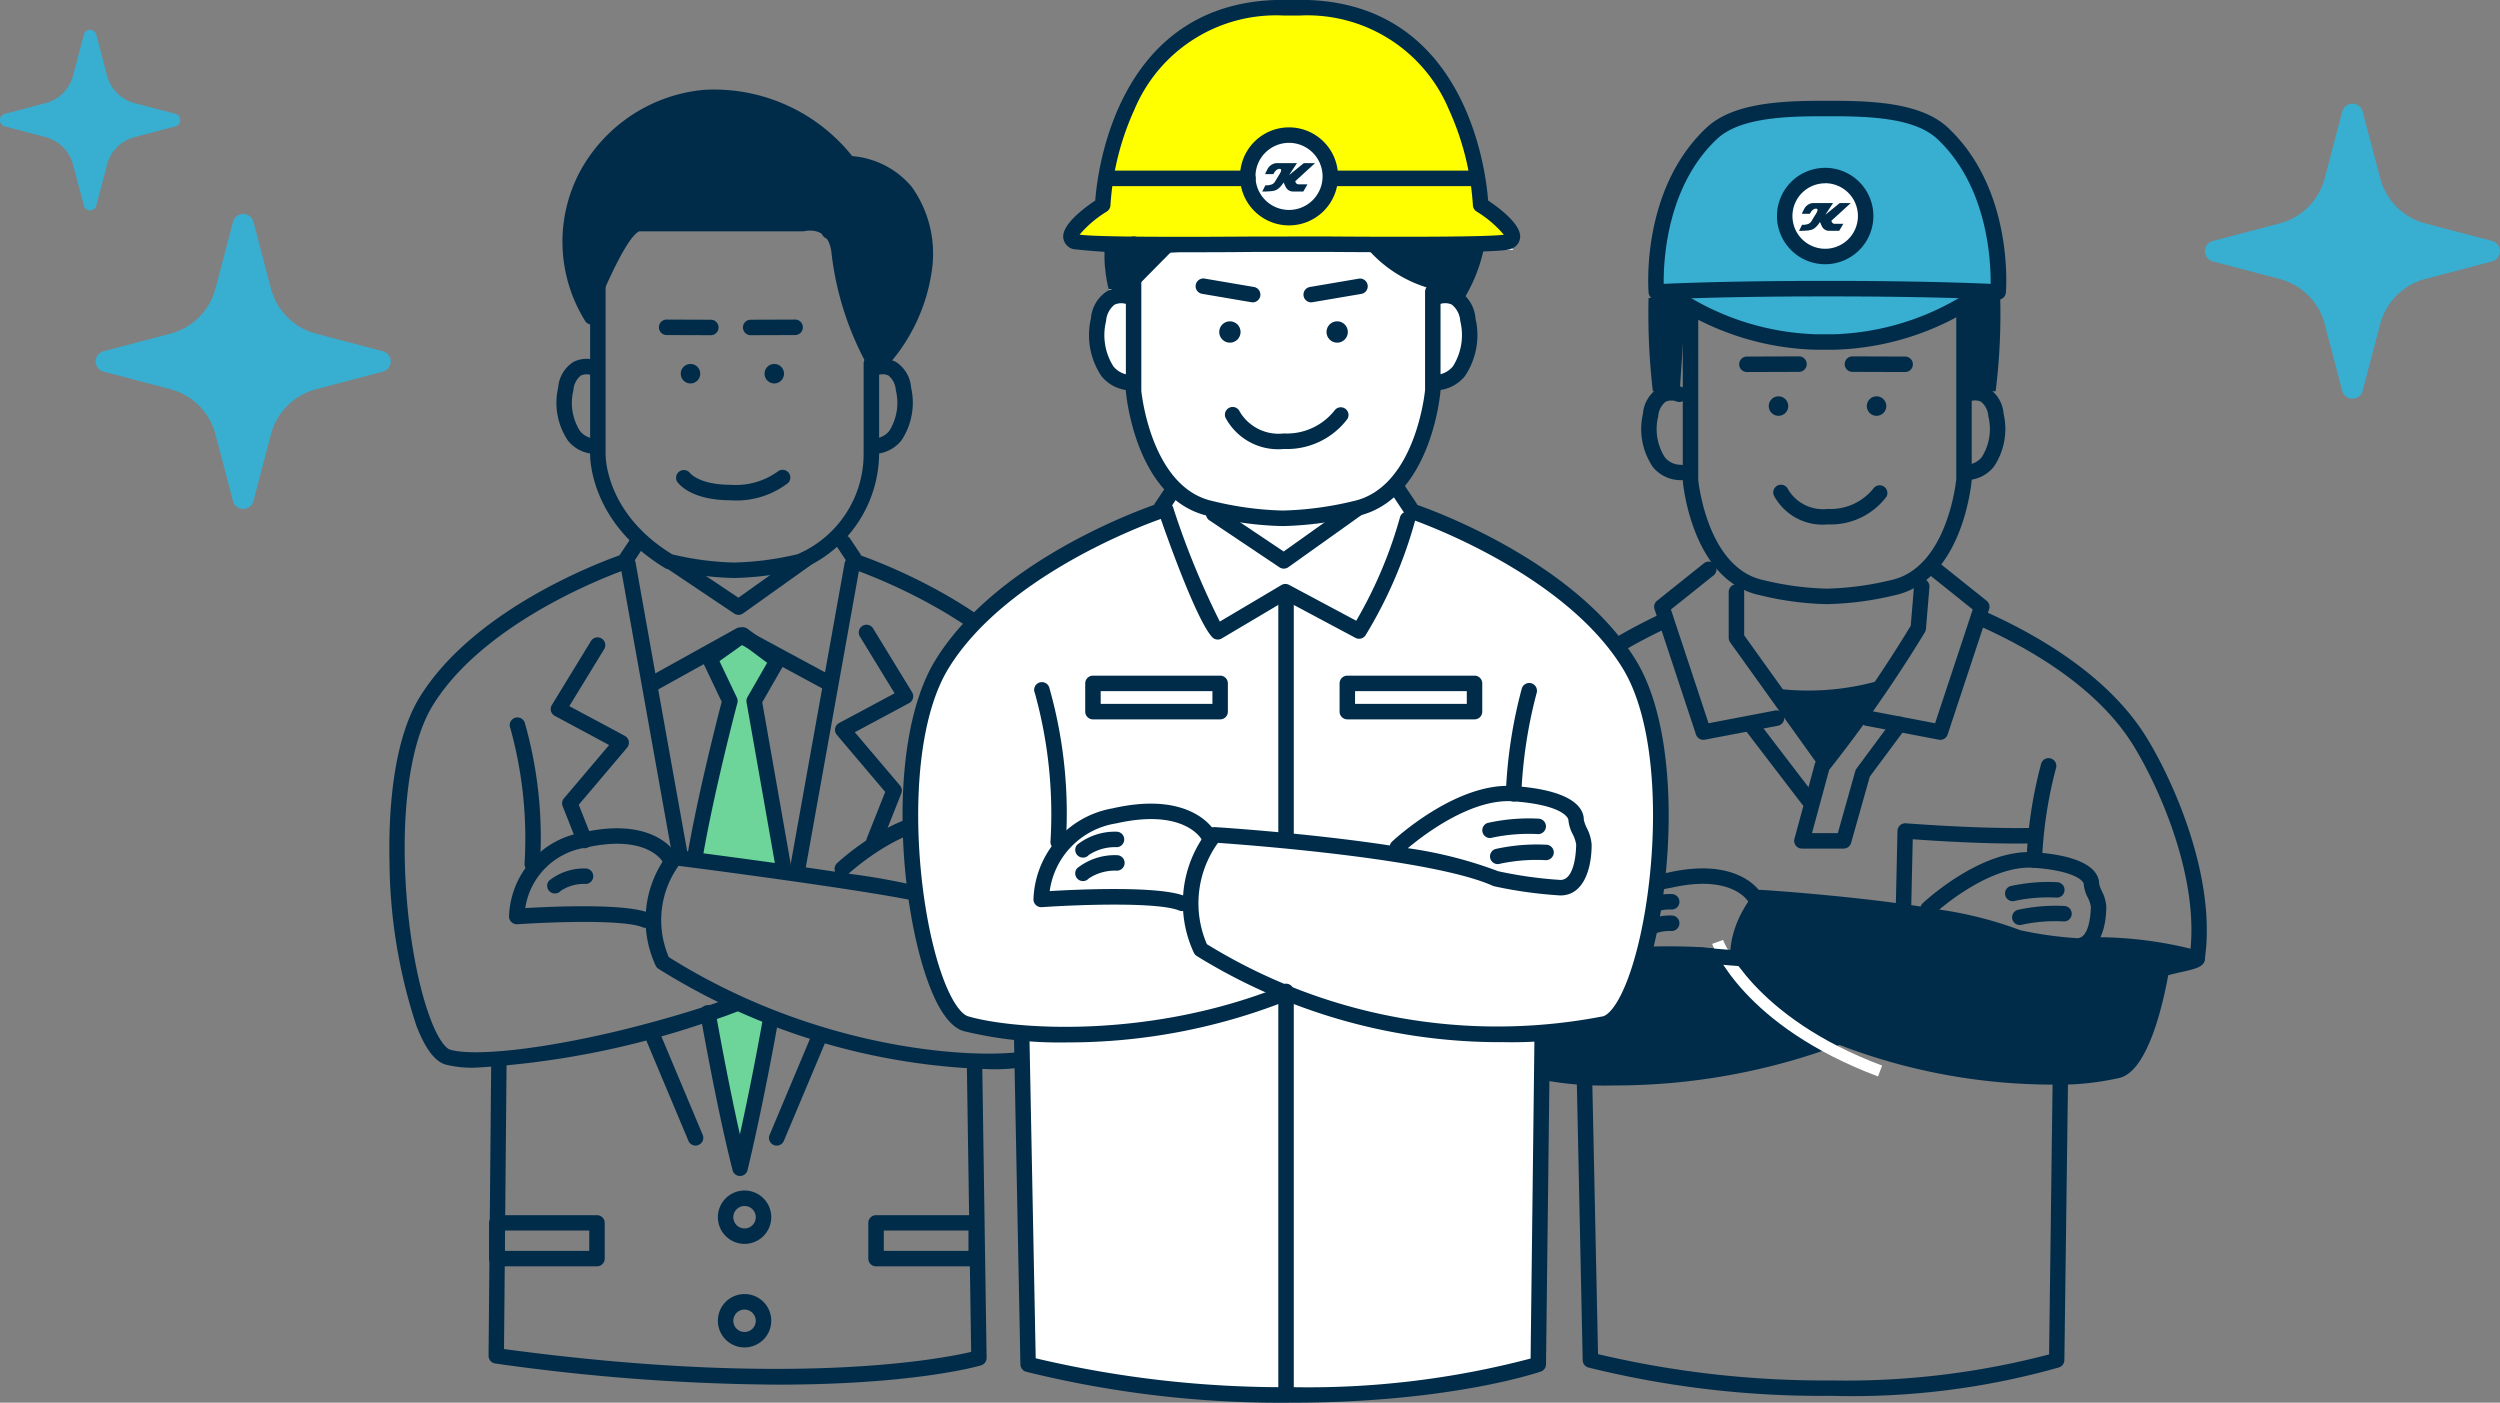 <svg xmlns="http://www.w3.org/2000/svg" width="120.063" height="67.362" viewBox="0 0 120.063 67.362">
  <rect x="0" y="0" width="120.063" height="67.362" fill="#808080" stroke="none"/>
  <g id="Group_29307" data-name="Group 29307" transform="translate(-6106.722 -3401.485)">
    <path id="Path_97673" data-name="Path 97673" d="M6361.991,3439.991a30.179,30.179,0,0,1-.219,4.483h-1.379l-.32-4.483Z" transform="translate(-159.208 -24.198)" fill="#002c4a"/>
    <path id="Path_97674" data-name="Path 97674" d="M6319.769,3439.991a32.269,32.269,0,0,0,.205,4.482h1.293l.3-4.482Z" transform="translate(-133.874 -24.198)" fill="#002c4a"/>
    <path id="Path_97675" data-name="Path 97675" d="M6197.239,3484.688l1.593-1.135,1.655,1.233-1.11,1.935,1.388,7.882-4.236-.388c.585-3.379,1.68-7.494,1.68-7.494l-.969-2.033" transform="translate(-56.435 -51.572)" fill="#6dd599"/>
    <path id="Path_97676" data-name="Path 97676" d="M6198.29,3531.849c.933,5.2,1.491,7.208,1.516,7.331,0,0,.679-2.743,1.475-7.175l-1.5-.683Z" transform="translate(-57.542 -81.591)" fill="#6dd599"/>
    <g id="Group_27434" data-name="Group 27434" transform="translate(6125.421 3405.777)">
      <path id="Path_97677" data-name="Path 97677" d="M6195.9,3495.877a.408.408,0,0,1-.063-.005.371.371,0,0,1-.3-.429c.521-3.018,1.461-6.659,1.652-7.394l-.91-1.91a.372.372,0,0,1,.671-.32l.969,2.034a.368.368,0,0,1,.023.256c-.011.041-1.1,4.138-1.673,7.461A.371.371,0,0,1,6195.9,3495.877Z" transform="translate(-6181.228 -3458.639)" fill="#002c4a"/>
      <path id="Path_97678" data-name="Path 97678" d="M6201.337,3494.346a.371.371,0,0,1-.365-.307l-1.388-7.882a.37.37,0,0,1,.043-.25l.947-1.649-1.174-.874-1.372.978a.372.372,0,1,1-.431-.606l1.592-1.134a.371.371,0,0,1,.438,0l1.655,1.233a.373.373,0,0,1,.1.483l-1.044,1.818,1.364,7.75a.371.371,0,0,1-.3.431A.413.413,0,0,1,6201.337,3494.346Z" transform="translate(-6182.43 -3456.72)" fill="#002c4a"/>
      <g id="Group_27433" data-name="Group 27433" transform="translate(4.764 46.552)">
        <path id="Path_97679" data-name="Path 97679" d="M6183.733,3553.964a99.847,99.847,0,0,1-13.548-1.016.371.371,0,0,1-.321-.371l.125-13.9a.371.371,0,0,1,.371-.369h0a.372.372,0,0,1,.368.375l-.122,13.571c13.84,1.866,21,.474,22.435.137l-.206-13.706a.373.373,0,0,1,.367-.377h0a.372.372,0,0,1,.372.366l.209,14a.37.37,0,0,1-.267.363C6193.333,3553.094,6190.243,3553.964,6183.733,3553.964Z" transform="translate(-6169.864 -3538.31)" fill="#002c4a"/>
      </g>
      <path id="Path_97680" data-name="Path 97680" d="M6190.139,3485.721a.372.372,0,0,1-.181-.7l4.31-2.392a.369.369,0,0,1,.356,0l4.176,2.254a.371.371,0,0,1-.353.654l-4-2.158-4.132,2.293A.366.366,0,0,1,6190.139,3485.721Z" transform="translate(-6177.607 -3456.741)" fill="#002c4a"/>
      <path id="Path_97681" data-name="Path 97681" d="M6196.34,3475.817a.37.37,0,0,1-.208-.063l-3.075-2.062a.372.372,0,1,1,.414-.617l2.862,1.919,3.007-2.143a.372.372,0,1,1,.432.605l-3.217,2.292A.37.37,0,0,1,6196.34,3475.817Z" transform="translate(-6179.571 -3450.58)" fill="#002c4a"/>
      <path id="Path_97682" data-name="Path 97682" d="M6206.646,3497.816a31.624,31.624,0,0,1-15.872-4.817.37.37,0,0,1-.132-.144,5.2,5.2,0,0,1,.631-5.433.365.365,0,0,1,.314-.141c.057,0,4.161.524,7.667,1.052a.372.372,0,0,1,.091-.408c.115-.107,2.844-2.634,5.378-2.447,2.692.192,3.095,1.032,3.095,1.516a1.516,1.516,0,0,0,.127.345,1.9,1.9,0,0,1,.216.743c0,1.093-.368,2.262-1.4,2.262a19.107,19.107,0,0,1-2.911-.4.4.4,0,0,1-.075-.024c-.912-.411-10.475-1.675-12.04-1.869a4.5,4.5,0,0,0-.469,4.383c7.784,4.892,15.882,4.9,17.366,4.454.206-.061.56-.471.93-1.438,1.386-3.627,1.966-11.747-.1-15.1-2.634-4.272-9.281-6.525-9.348-6.546a.372.372,0,1,1,.233-.706c.284.095,6.97,2.358,9.748,6.863,1.366,2.217,1.494,5.9,1.45,7.9a25.793,25.793,0,0,1-1.286,7.861c-.426,1.113-.888,1.73-1.412,1.885A8.463,8.463,0,0,1,6206.646,3497.816Zm-2.61-8.6a18.2,18.2,0,0,0,2.724.381c.651,0,.658-1.457.658-1.519a1.519,1.519,0,0,0-.15-.44,1.656,1.656,0,0,1-.193-.647c0-.127-.421-.633-2.4-.775-2.056-.154-4.436,1.908-4.775,2.212A33.235,33.235,0,0,1,6204.035,3489.22Z" transform="translate(-6177.846 -3450.761)" fill="#002c4a"/>
      <path id="Path_97683" data-name="Path 97683" d="M6225.9,3511.217a.372.372,0,0,1-.118-.725,8.433,8.433,0,0,1,2.252-.189.37.37,0,0,1,.355.386.377.377,0,0,1-.386.356,7.569,7.569,0,0,0-1.986.153A.372.372,0,0,1,6225.9,3511.217Z" transform="translate(-6200.08 -3474.154)" fill="#002c4a"/>
      <path id="Path_97684" data-name="Path 97684" d="M6226.825,3514.3a.372.372,0,0,1-.118-.725,8.419,8.419,0,0,1,2.252-.19.372.372,0,1,1-.03.743,7.613,7.613,0,0,0-1.986.153A.4.4,0,0,1,6226.825,3514.3Z" transform="translate(-6200.66 -3476.091)" fill="#002c4a"/>
      <path id="Path_97685" data-name="Path 97685" d="M6228.675,3499.553a.372.372,0,0,1-.372-.372,20.841,20.841,0,0,1,.7-4.621.371.371,0,1,1,.717.195,20.588,20.588,0,0,0-.674,4.426A.372.372,0,0,1,6228.675,3499.553Z" transform="translate(-6201.823 -3464.093)" fill="#002c4a"/>
      <path id="Path_97686" data-name="Path 97686" d="M6161.18,3497.744a5.357,5.357,0,0,1-1.432-.147c-.524-.155-.986-.772-1.412-1.886a25.7,25.7,0,0,1-1.285-7.861c-.046-2,.083-5.681,1.45-7.9,2.777-4.5,9.464-6.768,9.746-6.862a.372.372,0,0,1,.235.706c-.066.021-6.714,2.274-9.349,6.546-2.07,3.357-1.49,11.477-.1,15.1.37.968.723,1.377.929,1.438,1.438.428,6.488-.231,12.139-2.038a.371.371,0,0,1,.227.708A41.572,41.572,0,0,1,6161.18,3497.744Z" transform="translate(-6157.044 -3450.761)" fill="#002c4a"/>
      <path id="Path_97687" data-name="Path 97687" d="M6197.233,3531.451a.372.372,0,0,1-.113-.726c.507-.162,1.011-.342,1.5-.533a.371.371,0,1,1,.272.69c-.5.2-1.021.384-1.543.55A.366.366,0,0,1,6197.233,3531.451Z" transform="translate(-6182.065 -3486.64)" fill="#002c4a"/>
      <path id="Path_97688" data-name="Path 97688" d="M6173.7,3501.67h-.016a.371.371,0,0,1-.356-.387,19.788,19.788,0,0,0-.681-6.509.371.371,0,1,1,.7-.238,20.181,20.181,0,0,1,.721,6.778A.372.372,0,0,1,6173.7,3501.67Z" transform="translate(-6166.836 -3464.092)" fill="#002c4a"/>
      <path id="Path_97689" data-name="Path 97689" d="M6179.068,3513.325a.375.375,0,0,1-.142-.028c-.966-.4-4.672-.238-6.018-.145a.383.383,0,0,1-.277-.1.37.37,0,0,1-.12-.267,4.228,4.228,0,0,1,3.5-4.035c3.5-.8,4.492.97,4.533,1.046a.372.372,0,0,1-.653.355c-.036-.063-.817-1.336-3.715-.676a3.456,3.456,0,0,0-2.886,2.9c1.286-.075,4.8-.232,5.922.226a.372.372,0,0,1-.141.715Z" transform="translate(-6166.764 -3473.056)" fill="#002c4a"/>
      <path id="Path_97690" data-name="Path 97690" d="M6177.814,3514.928a.371.371,0,0,1-.279-.616,2.69,2.69,0,0,1,1.769-.585.372.372,0,0,1,0,.743,2.011,2.011,0,0,0-1.21.331A.366.366,0,0,1,6177.814,3514.928Z" transform="translate(-6169.864 -3476.31)" fill="#002c4a"/>
      <path id="Path_97691" data-name="Path 97691" d="M6187.1,3472.109a.368.368,0,0,1-.206-.062.372.372,0,0,1-.1-.515l.494-.74a.371.371,0,1,1,.618.412l-.493.741A.374.374,0,0,1,6187.1,3472.109Z" transform="translate(-6175.697 -3449.225)" fill="#002c4a"/>
      <path id="Path_97692" data-name="Path 97692" d="M6215.611,3472.109a.375.375,0,0,1-.311-.165l-.493-.741a.372.372,0,0,1,.619-.412l.493.74a.372.372,0,0,1-.309.578Z" transform="translate(-6193.304 -3449.225)" fill="#002c4a"/>
      <path id="Path_97693" data-name="Path 97693" d="M6194.477,3426.713a.372.372,0,0,1-.255-.643,8.086,8.086,0,0,0,2.2-4.522,4.734,4.734,0,0,0-.818-3.368,3.527,3.527,0,0,0-2.516-1.221.373.373,0,0,1-.268-.154,7.857,7.857,0,0,0-6.541-3.009,6.792,6.792,0,0,0-5.375,3.533,6.458,6.458,0,0,0,.22,6.43.372.372,0,1,1-.646.367,7.181,7.181,0,0,1-.229-7.149,7.556,7.556,0,0,1,5.981-3.922,8.49,8.49,0,0,1,7.093,3.184,4.181,4.181,0,0,1,2.858,1.475,5.531,5.531,0,0,1,.979,3.919,8.691,8.691,0,0,1-2.427,4.98A.367.367,0,0,1,6194.477,3426.713Z" transform="translate(-6171.093 -3413.034)" fill="#002c4a"/>
      <path id="Path_97694" data-name="Path 97694" d="M6213.262,3428.194a.354.354,0,0,1-.148-.031.37.37,0,0,1-.191-.489l.754-1.724a.371.371,0,1,1,.681.3l-.754,1.724A.37.37,0,0,1,6213.262,3428.194Z" transform="translate(-6192.139 -3421.01)" fill="#002c4a"/>
      <path id="Path_97695" data-name="Path 97695" d="M6216.511,3492.968a.378.378,0,0,1-.136-.026.374.374,0,0,1-.21-.482l.883-2.224-2.323-2.74a.371.371,0,0,1,.107-.568l2.667-1.428-1.673-2.737a.372.372,0,0,1,.635-.387l1.879,3.073a.373.373,0,0,1-.142.521l-2.61,1.4,2.171,2.559a.372.372,0,0,1,.062.378l-.964,2.431A.371.371,0,0,1,6216.511,3492.968Z" transform="translate(-6193.235 -3456.496)" fill="#002c4a"/>
      <path id="Path_97696" data-name="Path 97696" d="M6179.523,3493.987a.373.373,0,0,1-.347-.234l-.707-1.786a.371.371,0,0,1,.063-.377l2.169-2.559-2.608-1.4a.372.372,0,0,1-.143-.521l1.878-3.073a.372.372,0,0,1,.635.388l-1.673,2.737,2.667,1.429a.372.372,0,0,1,.108.567l-2.323,2.74.625,1.578a.371.371,0,0,1-.207.482A.381.381,0,0,1,6179.523,3493.987Z" transform="translate(-6170.147 -3457.542)" fill="#002c4a"/>
      <path id="Path_97697" data-name="Path 97697" d="M6189.758,3488.11a.372.372,0,0,1-.365-.306c-1.309-7.3-2.5-13.987-2.5-13.987a.371.371,0,1,1,.731-.13s1.19,6.691,2.5,13.986a.372.372,0,0,1-.3.432A.379.379,0,0,1,6189.758,3488.11Z" transform="translate(-6175.798 -3450.957)" fill="#002c4a"/>
      <path id="Path_97698" data-name="Path 97698" d="M6199.133,3539.627h-.011a.37.37,0,0,1-.354-.3c0-.014-.013-.051-.027-.111-.571-2.268-1.139-5.241-1.515-7.337a.372.372,0,1,1,.731-.131c.3,1.67.722,3.9,1.169,5.879.273-1.24.679-3.175,1.115-5.612a.372.372,0,1,1,.731.131c-.788,4.394-1.473,7.171-1.479,7.2A.372.372,0,0,1,6199.133,3539.627Z" transform="translate(-6182.291 -3487.442)" fill="#002c4a"/>
      <path id="Path_97699" data-name="Path 97699" d="M6209.164,3488.807a.337.337,0,0,1-.065-.006.37.37,0,0,1-.3-.431l2.632-14.684a.372.372,0,0,1,.731.132l-2.632,14.683A.372.372,0,0,1,6209.164,3488.807Z" transform="translate(-6189.563 -3450.957)" fill="#002c4a"/>
      <path id="Path_97700" data-name="Path 97700" d="M6224.127,3560.985h-4.812a.371.371,0,0,1-.371-.372V3558.9a.371.371,0,0,1,.371-.372h4.812a.371.371,0,0,1,.371.372v1.718A.371.371,0,0,1,6224.127,3560.985Zm-4.439-.743h4.067v-.975h-4.067Z" transform="translate(-6195.943 -3504.461)" fill="#002c4a"/>
      <path id="Path_97701" data-name="Path 97701" d="M6175.115,3560.985h-4.81a.371.371,0,0,1-.372-.372V3558.9a.371.371,0,0,1,.372-.372h4.81a.371.371,0,0,1,.372.372v1.718A.371.371,0,0,1,6175.115,3560.985Zm-4.438-.743h4.067v-.975h-4.067Z" transform="translate(-6165.144 -3504.461)" fill="#002c4a"/>
      <path id="Path_97702" data-name="Path 97702" d="M6192.394,3539.723a.372.372,0,0,1-.343-.228l-2.126-5.063a.372.372,0,1,1,.686-.288l2.125,5.063a.371.371,0,0,1-.2.486A.365.365,0,0,1,6192.394,3539.723Z" transform="translate(-6177.688 -3488.998)" fill="#002c4a"/>
      <path id="Path_97703" data-name="Path 97703" d="M6206.484,3539.978a.365.365,0,0,1-.144-.029.37.37,0,0,1-.2-.486l2.065-4.913a.371.371,0,1,1,.685.288l-2.065,4.913A.37.37,0,0,1,6206.484,3539.978Z" transform="translate(-6187.879 -3489.252)" fill="#002c4a"/>
      <path id="Path_97704" data-name="Path 97704" d="M6200.785,3557.911a1.282,1.282,0,1,1,1.282-1.282A1.284,1.284,0,0,1,6200.785,3557.911Zm0-1.82a.539.539,0,1,0,.538.539A.539.539,0,0,0,6200.785,3556.091Z" transform="translate(-6183.726 -3502.465)" fill="#002c4a"/>
      <path id="Path_97705" data-name="Path 97705" d="M6200.785,3571.3a1.282,1.282,0,1,1,1.282-1.282A1.284,1.284,0,0,1,6200.785,3571.3Zm0-1.82a.539.539,0,1,0,.538.539A.539.539,0,0,0,6200.785,3569.483Z" transform="translate(-6183.726 -3510.881)" fill="#002c4a"/>
    </g>
    <g id="Group_27436" data-name="Group 27436" transform="translate(6176.432 3428.454)">
      <g id="Group_27435" data-name="Group 27435" transform="translate(6.019 24.673)">
        <path id="Path_97706" data-name="Path 97706" d="M6322.739,3555.855a46.457,46.457,0,0,1-11.672-1.361.372.372,0,0,1-.268-.349l-.281-13.3a.371.371,0,0,1,.363-.379h.008a.371.371,0,0,1,.372.363l.275,13.024a47.2,47.2,0,0,0,11.2,1.263,38.378,38.378,0,0,0,10.462-1.25l.168-13.033a.372.372,0,0,1,.372-.367h0a.372.372,0,0,1,.367.376l-.173,13.3a.372.372,0,0,1-.25.346A36.4,36.4,0,0,1,6322.739,3555.855Z" transform="translate(-6310.519 -3540.462)" fill="#002c4a"/>
      </g>
      <path id="Path_97707" data-name="Path 97707" d="M6345.727,3503.18a28.541,28.541,0,0,1-14.853-4.235.361.361,0,0,1-.119-.122c-.056-.09-1.31-2.239.75-4.854a.371.371,0,0,1,.315-.141c.25.016,4.132.266,7.657.8a.374.374,0,0,1,.1-.158c.113-.107,2.833-2.637,5.377-2.447,2.692.192,3.095,1.032,3.095,1.516a1.586,1.586,0,0,0,.128.345,1.907,1.907,0,0,1,.215.743c0,1.093-.368,2.262-1.4,2.262a19,19,0,0,1-2.91-.4.366.366,0,0,1-.075-.024c-2.632-1.185-10.667-1.785-12.034-1.879a3.606,3.606,0,0,0-.617,3.785c7.3,4.584,15.5,4.36,17.51,3.764.532-.158,1.321-1.751,1.8-4.491.061-.344.42-.425,1.136-.586.18-.041.454-.1.607-.152.468-3.661-1.478-8-2.718-10.015-1.722-2.791-4.987-4.669-7.425-5.752a.372.372,0,1,1,.3-.68c2.532,1.127,5.934,3.089,7.754,6.042,1.313,2.128,3.378,6.771,2.8,10.677-.053.356-.423.44-1.158.605-.187.042-.448.1-.595.148-.268,1.467-.978,4.526-2.293,4.917A13.215,13.215,0,0,1,6345.727,3503.18Zm-1.455-7.412a18.12,18.12,0,0,0,2.719.38c.652,0,.66-1.456.66-1.519a1.527,1.527,0,0,0-.152-.44,1.688,1.688,0,0,1-.191-.647c0-.127-.422-.633-2.4-.775-1.785-.127-3.812,1.4-4.538,2.007A18.444,18.444,0,0,1,6344.271,3495.768Z" transform="translate(-6316.947 -3478.061)" fill="#002c4a"/>
      <path id="Path_97708" data-name="Path 97708" d="M6366.221,3516.4a.372.372,0,0,1-.117-.724,8.436,8.436,0,0,1,2.25-.19.371.371,0,1,1-.029.742,7.619,7.619,0,0,0-1.986.153A.363.363,0,0,1,6366.221,3516.4Z" transform="translate(-6339.27 -3500.088)" fill="#002c4a"/>
      <path id="Path_97709" data-name="Path 97709" d="M6367.145,3519.481a.371.371,0,0,1-.117-.724,8.4,8.4,0,0,1,2.251-.191.371.371,0,1,1-.03.742,7.571,7.571,0,0,0-1.986.153A.359.359,0,0,1,6367.145,3519.481Z" transform="translate(-6339.85 -3502.025)" fill="#002c4a"/>
      <path id="Path_97710" data-name="Path 97710" d="M6369,3504.734a.371.371,0,0,1-.372-.372,20.953,20.953,0,0,1,.7-4.622.371.371,0,1,1,.717.2,20.57,20.57,0,0,0-.674,4.427A.371.371,0,0,1,6369,3504.734Z" transform="translate(-6341.013 -3490.027)" fill="#002c4a"/>
      <path id="Path_97711" data-name="Path 97711" d="M6302.088,3503.462a16.025,16.025,0,0,1-3.932-.375c-1.276-.378-1.985-3.3-2.261-4.745-.123-.027-.3-.057-.429-.08-.675-.117-.953-.166-1.007-.487-.6-3.622.817-8.389,2.45-11.036,1.728-2.8,4.981-4.752,7.407-5.9a.371.371,0,0,1,.315.672c-2.333,1.1-5.458,2.966-7.091,5.613a17.609,17.609,0,0,0-2.38,10.32c.125.027.3.058.433.081.663.115.938.163,1,.477.48,2.664,1.258,4.212,1.777,4.366,1.747.518,8.372.8,14.4-1.582a.372.372,0,0,1,.273.691A30.8,30.8,0,0,1,6302.088,3503.462Z" transform="translate(-6294.321 -3478.302)" fill="#002c4a"/>
      <path id="Path_97712" data-name="Path 97712" d="M6314.021,3506.852H6314a.371.371,0,0,1-.355-.387,19.876,19.876,0,0,0-.682-6.509.372.372,0,0,1,.7-.238,20.2,20.2,0,0,1,.72,6.778A.37.37,0,0,1,6314.021,3506.852Z" transform="translate(-6306.025 -3490.026)" fill="#002c4a"/>
      <path id="Path_97713" data-name="Path 97713" d="M6318.135,3518.237a.365.365,0,0,1-.244-.092.37.37,0,0,1-.035-.524,2.684,2.684,0,0,1,1.769-.586.372.372,0,0,1,0,.744,2.01,2.01,0,0,0-1.211.331A.367.367,0,0,1,6318.135,3518.237Z" transform="translate(-6309.052 -3501.067)" fill="#002c4a"/>
      <path id="Path_97714" data-name="Path 97714" d="M6318.135,3521.011a.371.371,0,0,1-.279-.616,2.688,2.688,0,0,1,1.769-.585.372.372,0,0,1,0,.744,2.013,2.013,0,0,0-1.211.331A.369.369,0,0,1,6318.135,3521.011Z" transform="translate(-6309.052 -3502.811)" fill="#002c4a"/>
      <path id="Path_97715" data-name="Path 97715" d="M6340.733,3489.263a12.419,12.419,0,0,1-5.619.39l2.754,3.533Z" transform="translate(-6319.955 -3483.615)" fill="#002c4a"/>
      <path id="Path_97716" data-name="Path 97716" d="M6340.982,3489.232h-2.007a.373.373,0,0,1-.359-.469l.979-3.6a.374.374,0,0,1,.1-.17,60.8,60.8,0,0,0,4.506-6.462l.16-1.919a.365.365,0,0,1,.4-.339.37.37,0,0,1,.339.4l-.167,2.008a.37.37,0,0,1-.055.166,65.371,65.371,0,0,1-4.595,6.607l-.824,3.037h1.24l.84-2.983a.389.389,0,0,1,.06-.12l1.737-2.345a.372.372,0,0,1,.6.443l-1.7,2.29-.9,3.188A.37.37,0,0,1,6340.982,3489.232Z" transform="translate(-6322.148 -3475.448)" fill="#002c4a"/>
      <path id="Path_97717" data-name="Path 97717" d="M6350.9,3482.625a.373.373,0,0,1-.07-.007l-3.528-.674a.372.372,0,0,1,.14-.73l3.208.614,1.808-5.463-2.05-1.639a.372.372,0,0,1,.465-.581l2.251,1.8a.37.37,0,0,1,.12.407l-1.991,6.018A.371.371,0,0,1,6350.9,3482.625Z" transform="translate(-6327.427 -3474.063)" fill="#002c4a"/>
      <path id="Path_97718" data-name="Path 97718" d="M6322.868,3482.625a.373.373,0,0,1-.353-.255l-1.991-6.018a.372.372,0,0,1,.12-.407l2.252-1.8a.372.372,0,0,1,.465.581l-2.05,1.639,1.808,5.463,3.208-.614a.372.372,0,0,1,.14.73l-3.528.674A.381.381,0,0,1,6322.868,3482.625Z" transform="translate(-6310.775 -3474.063)" fill="#002c4a"/>
      <path id="Path_97719" data-name="Path 97719" d="M6352.09,3512.551h-.008a.372.372,0,0,1-.363-.38l.088-3.919a.373.373,0,0,1,.4-.362c.033,0,3.417.273,6.023.223h.008a.372.372,0,0,1,.007.743c-2.119.041-4.729-.126-5.705-.2l-.079,3.528A.373.373,0,0,1,6352.09,3512.551Z" transform="translate(-6330.39 -3495.32)" fill="#002c4a"/>
      <path id="Path_97720" data-name="Path 97720" d="M6334.739,3485.882a.371.371,0,0,1-.3-.155l-4.233-5.91a.373.373,0,0,1-.069-.216v-2.179a.372.372,0,1,1,.743,0v2.06l4.164,5.813a.372.372,0,0,1-.3.588Z" transform="translate(-6316.826 -3475.94)" fill="#002c4a"/>
      <path id="Path_97721" data-name="Path 97721" d="M6335.261,3498.641a.371.371,0,0,1-.3-.146l-2.679-3.5a.372.372,0,0,1,.59-.452l2.679,3.5a.371.371,0,0,1-.294.6Z" transform="translate(-6318.131 -3486.844)" fill="#002c4a"/>
      <path id="Path_97722" data-name="Path 97722" d="M6381.125,3524.008a.365.365,0,0,1-.133-.025,18.8,18.8,0,0,0-5.14-.618h0a.372.372,0,0,1,0-.743,19.075,19.075,0,0,1,5.414.667.372.372,0,0,1-.134.719Z" transform="translate(-6345.32 -3504.578)" fill="#002c4a"/>
      <path id="Path_97723" data-name="Path 97723" d="M6295.037,3523.818a.372.372,0,0,1-.1-.729,28.567,28.567,0,0,1,6.579-1.066.372.372,0,0,1,0,.743,28.373,28.373,0,0,0-6.373,1.037A.377.377,0,0,1,6295.037,3523.818Z" transform="translate(-6294.537 -3504.202)" fill="#002c4a"/>
      <path id="Path_97724" data-name="Path 97724" d="M6385.283,3525.087a.381.381,0,0,1-.066-.006.373.373,0,0,1-.3-.432l.146-.8a.372.372,0,1,1,.731.133l-.145.8A.373.373,0,0,1,6385.283,3525.087Z" transform="translate(-6351.248 -3505.155)" fill="#002c4a"/>
      <path id="Path_97725" data-name="Path 97725" d="M6298.665,3525.9a.372.372,0,0,1-.368-.328l-.121-1.022a.371.371,0,1,1,.736-.088l.122,1.022a.371.371,0,0,1-.324.413Z" transform="translate(-6296.742 -3505.525)" fill="#002c4a"/>
      <path id="Path_97726" data-name="Path 97726" d="M6319.388,3518.508a.375.375,0,0,1-.142-.028c-.966-.4-4.671-.239-6.019-.145a.385.385,0,0,1-.276-.1.375.375,0,0,1-.121-.267,4.231,4.231,0,0,1,3.5-4.035c3.5-.8,4.493.971,4.534,1.046a.372.372,0,0,1-.653.354c-.037-.064-.819-1.337-3.715-.676a3.437,3.437,0,0,0-2.888,2.9c1.283-.075,4.8-.232,5.924.226a.372.372,0,0,1-.141.716Z" transform="translate(-6305.953 -3498.99)" fill="#002c4a"/>
    </g>
    <path id="Path_97727" data-name="Path 97727" d="M6251.822,3411.911c-.206-3.921-2.669-9.5-9.858-9.5s-8.29,9.5-8.29,9.5l-1.476,1.706h1.51l.056.338a6.884,6.884,0,0,0,.194,2.005l.149.393a1.317,1.317,0,0,0-.64,1.079c-.26,1.612.261,2.965,1.562,3.017l.124.181v.209a8.857,8.857,0,0,0,1.766,4.486l.117.3-.54.81-.086.184s-7.449,2.477-10.445,7.334-1.052,16.632,1.134,17.28a14.392,14.392,0,0,0,2.635.431l.045.244.309,15.681a49.884,49.884,0,0,0,12.654,1.473,39.764,39.764,0,0,0,11.847-1.473l.188-15.681-.028-.21a15.44,15.44,0,0,0,3.069-.464c2.186-.648,4.129-12.421,1.134-17.28s-10.444-7.334-10.444-7.334l-.079-.184-.54-.81-.131-.3a8.857,8.857,0,0,0,1.766-4.486v-.4l.124.006c1.3-.052,1.82-1.4,1.561-3.017a1.345,1.345,0,0,0-.605-1.062l-.027-.192s.045-.079.114-.205a8.773,8.773,0,0,0,.9-1.937l1.776.034-1.535-2.117,0-.042" transform="translate(-73.969 -0.583)" fill="#fff"/>
    <g id="Group_27441" data-name="Group 27441" transform="translate(6150.071 3401.485)">
      <path id="Path_97728" data-name="Path 97728" d="M6266.422,3413.617h-21.149l1.475-1.706s1.1-9.5,8.291-9.5,9.652,5.577,9.859,9.5h0l1.524,1.706" transform="translate(-6237.138 -3402.068)" fill="#ff0"/>
      <path id="Path_97729" data-name="Path 97729" d="M6285.049,3433.583a4.807,4.807,0,0,0,1.97,1.349c.884.149.815.367.815.367l-.015.367h.824a11.419,11.419,0,0,0,1.011-2.142C6289.6,3433.269,6285.049,3433.583,6285.049,3433.583Z" transform="translate(-6262.133 -3421.556)" fill="#002c4a"/>
      <path id="Path_97730" data-name="Path 97730" d="M6249.47,3433.472a6.905,6.905,0,0,0,.193,2.006h1.227l1.939-1.964Z" transform="translate(-6239.769 -3421.586)" fill="#002c4a"/>
      <path id="Path_97731" data-name="Path 97731" d="M6259.764,3445.956a15.91,15.91,0,0,1-3.513-.47c-3.524-.741-4.006-5.779-4.024-5.994v-7.073a.371.371,0,1,1,.742,0v7.041c0,.014.452,4.671,3.453,5.3a15.51,15.51,0,0,0,3.343.45,15.9,15.9,0,0,0,3.36-.447c3.019-.635,3.467-5.292,3.471-5.339l0-4.7a.372.372,0,1,1,.743,0v4.733c-.02.247-.5,5.285-4.043,6.03A16.347,16.347,0,0,1,6259.764,3445.956Z" transform="translate(-6241.506 -3420.691)" fill="#002c4a"/>
      <path id="Path_97732" data-name="Path 97732" d="M6249.516,3443.605h-.016a1.855,1.855,0,0,1-1.4-.684,3.52,3.52,0,0,1-.509-2.764,1.717,1.717,0,0,1,.78-1.321,1.5,1.5,0,0,1,1.237-.055.372.372,0,0,1-.283.687.777.777,0,0,0-.6.019,1.1,1.1,0,0,0-.405.788,2.806,2.806,0,0,0,.352,2.175,1.118,1.118,0,0,0,.856.412.371.371,0,0,1-.014.743Z" transform="translate(-6238.549 -3424.854)" fill="#002c4a"/>
      <path id="Path_97733" data-name="Path 97733" d="M6294.606,3435.271a.371.371,0,0,1-.31-.576,7.221,7.221,0,0,0,.806-2.121.372.372,0,1,1,.725.166,7.7,7.7,0,0,1-.911,2.364A.371.371,0,0,1,6294.606,3435.271Z" transform="translate(-6267.905 -3420.841)" fill="#002c4a"/>
      <path id="Path_97734" data-name="Path 97734" d="M6286.951,3434.807a.341.341,0,0,1-.044,0,6.177,6.177,0,0,1-3.293-1.871.371.371,0,1,1,.549-.5,5.518,5.518,0,0,0,2.832,1.633.372.372,0,0,1-.044.741Z" transform="translate(-6261.17 -3420.857)" fill="#002c4a"/>
      <path id="Path_97735" data-name="Path 97735" d="M6264.025,3438.628a.338.338,0,0,1-.062-.006l-2.348-.4a.372.372,0,1,1,.125-.732l2.348.4a.372.372,0,0,1-.062.738Z" transform="translate(-6247.212 -3424.107)" fill="#002c4a"/>
      <circle id="Ellipse_376" data-name="Ellipse 376" cx="0.513" cy="0.513" r="0.513" transform="translate(15.204 15.431)" fill="#002c4a"/>
      <path id="Path_97736" data-name="Path 97736" d="M6275.544,3438.628a.372.372,0,0,1-.062-.738l2.348-.4a.371.371,0,1,1,.124.732l-2.348.4A.4.4,0,0,1,6275.544,3438.628Z" transform="translate(-6255.926 -3424.107)" fill="#002c4a"/>
      <circle id="Ellipse_377" data-name="Ellipse 377" cx="0.513" cy="0.513" r="0.513" transform="translate(20.356 15.431)" fill="#002c4a"/>
      <path id="Path_97737" data-name="Path 97737" d="M6267.859,3456.106a2.863,2.863,0,0,1-2.8-1.5.371.371,0,0,1,.684-.291,2.169,2.169,0,0,0,2.116,1.045,2.915,2.915,0,0,0,2.433-1.1.371.371,0,0,1,.624.4A3.634,3.634,0,0,1,6267.859,3456.106Z" transform="translate(-6249.552 -3434.544)" fill="#002c4a"/>
      <path id="Path_97738" data-name="Path 97738" d="M6291.6,3443.6a.371.371,0,0,1-.014-.743,1.119,1.119,0,0,0,.856-.412,2.809,2.809,0,0,0,.352-2.174,1.1,1.1,0,0,0-.408-.791.789.789,0,0,0-.591-.018.371.371,0,1,1-.285-.686,1.5,1.5,0,0,1,1.236.055,1.719,1.719,0,0,1,.781,1.321,3.524,3.524,0,0,1-.51,2.764,1.853,1.853,0,0,1-1.4.684Z" transform="translate(-6266.014 -3424.853)" fill="#002c4a"/>
      <g id="Group_27437" data-name="Group 27437" transform="translate(5.345 49.465)">
        <path id="Path_97739" data-name="Path 97739" d="M6251.1,3552.5a50.826,50.826,0,0,1-12.758-1.487.374.374,0,0,1-.269-.35l-.308-15.681a.372.372,0,0,1,.364-.379.363.363,0,0,1,.379.365l.3,15.4a51.69,51.69,0,0,0,12.288,1.387,41.929,41.929,0,0,0,11.479-1.375l.185-15.411a.38.38,0,0,1,.376-.368.371.371,0,0,1,.367.376l-.187,15.681a.371.371,0,0,1-.25.347C6262.887,3551.066,6258.647,3552.5,6251.1,3552.5Z" transform="translate(-6237.762 -3534.601)" fill="#002c4a"/>
      </g>
      <path id="Path_97740" data-name="Path 97740" d="M6259.278,3473.021a.372.372,0,0,1-.274-.121c-.814-.888-2.389-5.448-2.564-5.964a.371.371,0,1,1,.7-.241,38.6,38.6,0,0,0,2.235,5.462l2.96-1.755a.371.371,0,0,1,.364-.008l3.228,1.723a21.058,21.058,0,0,0,2.1-4.965.371.371,0,1,1,.719.186,21.517,21.517,0,0,1-2.369,5.473.373.373,0,0,1-.489.128l-3.354-1.79-3.069,1.82A.371.371,0,0,1,6259.278,3473.021Z" transform="translate(-6244.142 -3442.306)" fill="#002c4a"/>
      <path id="Path_97741" data-name="Path 97741" d="M6266.322,3469.481a.372.372,0,0,1-.207-.062l-3.366-2.256a.372.372,0,0,1,.415-.618l3.151,2.113,3.31-2.358a.372.372,0,0,1,.431.605l-3.518,2.507A.373.373,0,0,1,6266.322,3469.481Z" transform="translate(-6248.016 -3442.172)" fill="#002c4a"/>
      <g id="Group_27440" data-name="Group 27440" transform="translate(7.711)">
        <path id="Path_97742" data-name="Path 97742" d="M6249.7,3413.6a31.4,31.4,0,0,1-5.088-.152.641.641,0,0,1-.479-.534c-.074-.6.866-1.348,1.536-1.8.1-1.391,1.061-9.635,9.025-9.635h.817c7.964,0,8.922,8.244,9.025,9.635.67.45,1.61,1.2,1.536,1.8a.639.639,0,0,1-.479.534c-.282.1-1.54.189-8.738.136h-3.509C6251.907,3413.6,6250.7,3413.6,6249.7,3413.6Zm7.159-.758h0c6.405.045,8.059-.028,8.432-.086a5.476,5.476,0,0,0-1.316-1.118.373.373,0,0,1-.17-.3,13.078,13.078,0,0,0-1.16-4.608,7.365,7.365,0,0,0-7.135-4.5h-.817a7.368,7.368,0,0,0-7.145,4.522,12.99,12.99,0,0,0-1.149,4.588.377.377,0,0,1-.17.3,5.491,5.491,0,0,0-1.313,1.113c.438.066,2.151.137,8.428.091Z" transform="translate(-6244.129 -3401.485)" fill="#002c4a"/>
        <g id="Group_27439" data-name="Group 27439" transform="translate(8.491 6.116)">
          <g id="Group_27438" data-name="Group 27438">
            <circle id="Ellipse_378" data-name="Ellipse 378" cx="1.983" cy="1.983" r="1.983" transform="translate(0.371 0.372)" fill="#fff"/>
            <path id="Path_97743" data-name="Path 97743" d="M6269.333,3422.652a2.354,2.354,0,1,1,2.354-2.354A2.357,2.357,0,0,1,6269.333,3422.652Zm0-3.965a1.611,1.611,0,1,0,1.611,1.611A1.613,1.613,0,0,0,6269.333,3418.687Z" transform="translate(-6266.978 -3417.943)" fill="#002c4a"/>
          </g>
          <path id="Path_97744" data-name="Path 97744" d="M6270,3423.1h.394s.111-.252.295-.252-.009.271-.049.334l-.159.263a.324.324,0,0,1-.223.167.664.664,0,0,1-.247.024l-.151.3a3.59,3.59,0,0,0,.446-.019c.144-.024.318-.017.581-.415,0,0,.063.151.1.215a.387.387,0,0,0,.366.218h.479l.2-.346h-.4a.161.161,0,0,1-.184-.151l.945-.864h-.541l-.707.577.382-.577h-1.008a.537.537,0,0,0-.425.325A1.269,1.269,0,0,0,6270,3423.1Z" transform="translate(-6268.791 -3420.854)" fill="#002c4a"/>
        </g>
        <path id="Path_97745" data-name="Path 97745" d="M6255.981,3424.281h-6.737a.372.372,0,0,1,0-.744h6.737a.372.372,0,0,1,0,.744Z" transform="translate(-6247.11 -3415.343)" fill="#002c4a"/>
        <path id="Path_97746" data-name="Path 97746" d="M6284.836,3424.281H6278.1a.372.372,0,1,1,0-.744h6.738a.372.372,0,0,1,0,.744Z" transform="translate(-6265.241 -3415.343)" fill="#002c4a"/>
      </g>
      <path id="Path_97747" data-name="Path 97747" d="M6272.3,3548.545a.372.372,0,0,1-.372-.372v-19.129a.372.372,0,1,1,.743,0v19.129A.371.371,0,0,1,6272.3,3548.545Z" transform="translate(-6253.886 -3481.411)" fill="#002c4a"/>
      <path id="Path_97748" data-name="Path 97748" d="M6272.3,3490.167a.371.371,0,0,1-.372-.371v-11.533a.372.372,0,0,1,.743,0V3489.8A.371.371,0,0,1,6272.3,3490.167Z" transform="translate(-6253.886 -3449.5)" fill="#002c4a"/>
      <path id="Path_97749" data-name="Path 97749" d="M6286.333,3490.9h-6.109a.371.371,0,0,1-.372-.371v-1.357a.371.371,0,0,1,.372-.372h6.109a.371.371,0,0,1,.371.372v1.357A.371.371,0,0,1,6286.333,3490.9Zm-5.738-.743h5.366v-.614h-5.366Z" transform="translate(-6258.867 -3456.352)" fill="#002c4a"/>
      <path id="Path_97750" data-name="Path 97750" d="M6253.454,3490.9h-6.107a.371.371,0,0,1-.372-.371v-1.357a.371.371,0,0,1,.372-.372h6.107a.371.371,0,0,1,.372.372v1.357A.371.371,0,0,1,6253.454,3490.9Zm-5.736-.743h5.366v-.614h-5.366Z" transform="translate(-6238.206 -3456.352)" fill="#002c4a"/>
      <path id="Path_97751" data-name="Path 97751" d="M6275,3492.422a27.7,27.7,0,0,1-14.746-4.138.388.388,0,0,1-.133-.144,5.648,5.648,0,0,1,.688-5.905.372.372,0,0,1,.314-.141c.274.017,4.542.292,8.405.882a.369.369,0,0,1,.107-.187c.125-.116,3.095-2.869,5.857-2.667,2.916.208,3.352,1.106,3.352,1.624a1.71,1.71,0,0,0,.143.391,2.057,2.057,0,0,1,.232.8c0,1.179-.394,2.439-1.5,2.439a20.824,20.824,0,0,1-3.177-.44.377.377,0,0,1-.075-.025c-2.9-1.3-11.755-1.96-13.194-2.06a4.958,4.958,0,0,0-.532,4.865,26.572,26.572,0,0,0,19.035,3.462c.132-.039.6-.279,1.163-1.746,1.37-3.586,1.975-11.392-.24-14.982-2.891-4.688-10.172-7.152-10.245-7.177a.372.372,0,0,1,.234-.706c.31.1,7.612,2.576,10.644,7.492,2.366,3.836,1.759,11.824.3,15.637-.488,1.277-1.043,2.015-1.646,2.193A19.8,19.8,0,0,1,6275,3492.422Zm-.264-8.208a19.927,19.927,0,0,0,2.985.417c.746,0,.755-1.626.755-1.7a1.657,1.657,0,0,0-.168-.5,1.787,1.787,0,0,1-.207-.694c0-.007-.114-.7-2.662-.883-2.018-.134-4.3,1.623-5.048,2.252A20.373,20.373,0,0,1,6274.735,3484.214Z" transform="translate(-6246.129 -3442.372)" fill="#002c4a"/>
      <path id="Path_97752" data-name="Path 97752" d="M6298.659,3508.206a.372.372,0,0,1-.117-.724,9.142,9.142,0,0,1,2.45-.207.372.372,0,0,1,.356.386.376.376,0,0,1-.386.356,8.386,8.386,0,0,0-2.186.169A.357.357,0,0,1,6298.659,3508.206Z" transform="translate(-6270.452 -3467.959)" fill="#002c4a"/>
      <path id="Path_97753" data-name="Path 97753" d="M6299.671,3511.577a.371.371,0,0,1-.117-.724,9.123,9.123,0,0,1,2.451-.207.371.371,0,0,1,.355.386.379.379,0,0,1-.387.356,8.364,8.364,0,0,0-2.185.169A.369.369,0,0,1,6299.671,3511.577Z" transform="translate(-6271.088 -3470.078)" fill="#002c4a"/>
      <path id="Path_97754" data-name="Path 97754" d="M6301.7,3495.447a.372.372,0,0,1-.372-.372,22.84,22.84,0,0,1,.766-5.047.372.372,0,1,1,.717.2,22.512,22.512,0,0,0-.738,4.851A.372.372,0,0,1,6301.7,3495.447Z" transform="translate(-6272.36 -3456.955)" fill="#002c4a"/>
      <path id="Path_97755" data-name="Path 97755" d="M6231.306,3492.433a19.6,19.6,0,0,1-5-.543c-.6-.179-1.158-.917-1.646-2.193-1.458-3.813-2.065-11.8.3-15.637,3.032-4.917,10.334-7.389,10.644-7.492a.372.372,0,1,1,.234.705c-.073.024-7.356,2.492-10.245,7.177-2.214,3.59-1.61,11.395-.24,14.981.562,1.467,1.032,1.708,1.163,1.746,2.126.631,8.575,1.119,14.938-1.394a.372.372,0,1,1,.273.691A28.606,28.606,0,0,1,6231.306,3492.433Z" transform="translate(-6223.378 -3442.371)" fill="#002c4a"/>
      <path id="Path_97756" data-name="Path 97756" d="M6241.558,3497.764h-.017a.372.372,0,0,1-.355-.387,21.771,21.771,0,0,0-.748-7.133.372.372,0,1,1,.7-.237,22.05,22.05,0,0,1,.787,7.4A.373.373,0,0,1,6241.558,3497.764Z" transform="translate(-6234.086 -3456.954)" fill="#002c4a"/>
      <path id="Path_97757" data-name="Path 97757" d="M6247.429,3510.514a.376.376,0,0,1-.142-.028c-1.064-.436-5.125-.265-6.6-.161a.383.383,0,0,1-.277-.1.369.369,0,0,1-.12-.267,4.588,4.588,0,0,1,3.8-4.379c3.8-.87,4.877,1.045,4.921,1.126a.372.372,0,0,1-.653.354c-.04-.069-.9-1.486-4.1-.756a3.809,3.809,0,0,0-3.188,3.25c1.367-.082,5.272-.262,6.5.242a.372.372,0,0,1-.141.716Z" transform="translate(-6234.007 -3466.758)" fill="#002c4a"/>
      <path id="Path_97758" data-name="Path 97758" d="M6246.057,3510.218a.372.372,0,0,1-.28-.616,2.912,2.912,0,0,1,1.909-.628.372.372,0,0,1,0,.743,2.284,2.284,0,0,0-1.35.375A.369.369,0,0,1,6246.057,3510.218Z" transform="translate(-6237.396 -3469.031)" fill="#002c4a"/>
      <path id="Path_97759" data-name="Path 97759" d="M6246.057,3513.252a.367.367,0,0,1-.245-.092.372.372,0,0,1-.034-.525,2.915,2.915,0,0,1,1.908-.627.372.372,0,0,1,0,.744,2.275,2.275,0,0,0-1.35.374A.369.369,0,0,1,6246.057,3513.252Z" transform="translate(-6237.397 -3470.938)" fill="#002c4a"/>
      <path id="Path_97760" data-name="Path 97760" d="M6256.211,3465.425a.371.371,0,0,1-.309-.578l.54-.809a.371.371,0,1,1,.618.412l-.54.81A.37.37,0,0,1,6256.211,3465.425Z" transform="translate(-6243.777 -3440.69)" fill="#002c4a"/>
      <path id="Path_97761" data-name="Path 97761" d="M6287.4,3465.425a.37.37,0,0,1-.31-.165l-.539-.81a.371.371,0,1,1,.618-.412l.54.809a.371.371,0,0,1-.31.578Z" transform="translate(-6263.041 -3440.69)" fill="#002c4a"/>
    </g>
    <path id="Path_97762" data-name="Path 97762" d="M6181.594,3424.454s1.411-3.587,2.137-3.893h7.9s1.222-.344,1.337,1.107a14.644,14.644,0,0,0,1.795,5.472,6.086,6.086,0,0,0,2.441-3.87c.648-2.824.229-5.305-3.282-5.992a8.473,8.473,0,0,0-8.572-2.854C6179.931,3415.76,6179.456,3422.317,6181.594,3424.454Z" transform="translate(-46.306 -7.966)" fill="#002c4a"/>
    <path id="Path_97763" data-name="Path 97763" d="M6332.977,3518.1s-1.506.727-.986,3.945c0,0,5.087,3.737,9.706,4.1s7.631.467,8.357-.052,1.974-3.634,2.076-5.45a46.947,46.947,0,0,0-5.294-.571s-3.842-.935-6.9-1.3S6332.977,3518.1,6332.977,3518.1Z" transform="translate(-141.492 -73.281)" fill="#002c4a"/>
    <path id="Path_97764" data-name="Path 97764" d="M6310.881,3524.9s-.831,2.8-1.3,3.114a23.792,23.792,0,0,1-3.478.935l-.052,1.609a26.935,26.935,0,0,0,13.7-1.712l-4.567-3.53S6314.1,3524.743,6310.881,3524.9Z" transform="translate(-125.262 -77.537)" fill="#002c4a"/>
    <path id="Path_97765" data-name="Path 97765" d="M6335.969,3529.518c-6.478-2.437-7.909-6.207-7.967-6.366l.523-.191c.015.037,1.423,3.7,7.639,6.035Z" transform="translate(-139.054 -76.336)" fill="#fff"/>
    <path id="Path_97766" data-name="Path 97766" d="M6328.019,3524.857h-.031l-2.884-.235a.372.372,0,0,1-.341-.4.377.377,0,0,1,.4-.34l2.886.234a.372.372,0,0,1-.03.742Z" transform="translate(-137.017 -76.914)" fill="#002c4a"/>
    <g id="Group_27442" data-name="Group 27442" transform="translate(6106.722 3402.926)">
      <path id="Path_97767" data-name="Path 97767" d="M6132.885,3435.729l-3.21-.845a3.037,3.037,0,0,1-2.164-2.162l-.844-3.21a.506.506,0,0,0-.979,0l-.845,3.21a3.034,3.034,0,0,1-2.163,2.162l-3.21.845a.506.506,0,0,0,0,.979l3.21.845a3.033,3.033,0,0,1,2.163,2.162l.845,3.21a.506.506,0,0,0,.979,0l.844-3.21a3.036,3.036,0,0,1,2.164-2.162l3.21-.845a.506.506,0,0,0,0-.979Z" transform="translate(-6114.497 -3420.301)" fill="#38aed1"/>
      <path id="Path_97768" data-name="Path 97768" d="M6405.486,3421.477l-3.21-.845a3.033,3.033,0,0,1-2.162-2.163l-.846-3.21a.506.506,0,0,0-.979,0l-.844,3.21a3.038,3.038,0,0,1-2.164,2.163l-3.21.845a.506.506,0,0,0,0,.979l3.21.845a3.037,3.037,0,0,1,2.164,2.162l.844,3.21a.506.506,0,0,0,.979,0l.846-3.21a3.031,3.031,0,0,1,2.162-2.162l3.21-.845a.506.506,0,0,0,0-.979Z" transform="translate(-6285.802 -3411.344)" fill="#38aed1"/>
      <path id="Path_97769" data-name="Path 97769" d="M6115.148,3409.39l-1.962-.516a1.854,1.854,0,0,1-1.321-1.321l-.517-1.961a.308.308,0,0,0-.6,0l-.517,1.961a1.856,1.856,0,0,1-1.321,1.321l-1.962.516a.31.31,0,0,0,0,.6l1.962.516a1.854,1.854,0,0,1,1.321,1.321l.517,1.961a.308.308,0,0,0,.6,0l.517-1.961a1.853,1.853,0,0,1,1.321-1.321l1.962-.516a.31.31,0,0,0,0-.6Z" transform="translate(-6106.723 -3405.362)" fill="#38aed1"/>
    </g>
    <g id="Group_27443" data-name="Group 27443" transform="translate(6133.465 3414.528)">
      <path id="Path_97770" data-name="Path 97770" d="M6189.916,3451.3a14.593,14.593,0,0,1-3.219-.43.384.384,0,0,1-.1-.042c-3.652-2.207-3.609-5.374-3.605-5.508v-8.363a.372.372,0,0,1,.743,0v8.373c0,.125-.021,2.862,3.2,4.833a13.937,13.937,0,0,0,2.98.394,14.48,14.48,0,0,0,3.037-.4,5.236,5.236,0,0,0,3.175-4.813V3441a.372.372,0,0,1,.744,0v4.327a6.078,6.078,0,0,1-3.652,5.521.426.426,0,0,1-.055.019A15.057,15.057,0,0,1,6189.916,3451.3Z" transform="translate(-6181.394 -3436.584)" fill="#002c4a"/>
      <path id="Path_97771" data-name="Path 97771" d="M6180.549,3452.423h-.016a1.727,1.727,0,0,1-1.307-.636,3.252,3.252,0,0,1-.473-2.552,1.6,1.6,0,0,1,.73-1.23,1.411,1.411,0,0,1,1.159-.052.372.372,0,0,1-.283.688.68.68,0,0,0-.519.016.983.983,0,0,0-.354.7,2.532,2.532,0,0,0,.314,1.962.975.975,0,0,0,.76.365.371.371,0,0,1-.014.743Z" transform="translate(-6178.69 -3443.664)" fill="#002c4a"/>
      <path id="Path_97772" data-name="Path 97772" d="M6220.131,3447.343" transform="translate(-6204.732 -3443.345)" fill="none" stroke="#002c4a" stroke-linecap="round" stroke-linejoin="round" stroke-width="2"/>
      <path id="Path_97773" data-name="Path 97773" d="M6212.6,3443.034" transform="translate(-6199.998 -3440.637)" fill="none" stroke="#002c4a" stroke-linecap="round" stroke-linejoin="round" stroke-width="2"/>
      <path id="Path_97774" data-name="Path 97774" d="M6194.394,3443.534h0l-2.14-.007a.372.372,0,0,1,0-.744h0l2.14.008a.372.372,0,0,1,0,.743Z" transform="translate(-6186.981 -3440.479)" fill="#002c4a"/>
      <circle id="Ellipse_379" data-name="Ellipse 379" cx="0.469" cy="0.469" r="0.469" transform="translate(5.949 4.435)" fill="#002c4a"/>
      <path id="Path_97775" data-name="Path 97775" d="M6203.065,3443.534a.372.372,0,0,1,0-.743l2.153-.008h0a.372.372,0,0,1,0,.744l-2.153.007Z" transform="translate(-6193.775 -3440.479)" fill="#002c4a"/>
      <circle id="Ellipse_380" data-name="Ellipse 380" cx="0.469" cy="0.469" r="0.469" transform="translate(9.973 4.435)" fill="#002c4a"/>
      <path id="Path_97776" data-name="Path 97776" d="M6196.694,3463.66c-1.9,0-2.493-.8-2.555-.887a.372.372,0,0,1,.611-.422c.02.025.474.566,1.943.566a3.451,3.451,0,0,0,2.253-.621.374.374,0,0,1,.524.017.37.37,0,0,1-.011.521A4.058,4.058,0,0,1,6196.694,3463.66Z" transform="translate(-6188.359 -3452.678)" fill="#002c4a"/>
      <path id="Path_97777" data-name="Path 97777" d="M6219.018,3452.423a.371.371,0,0,1-.015-.743.976.976,0,0,0,.76-.364,2.533,2.533,0,0,0,.314-1.962.986.986,0,0,0-.354-.7.681.681,0,0,0-.519-.016.374.374,0,0,1-.482-.206.369.369,0,0,1,.2-.481,1.408,1.408,0,0,1,1.159.051,1.6,1.6,0,0,1,.73,1.23,3.256,3.256,0,0,1-.473,2.552,1.729,1.729,0,0,1-1.307.636Z" transform="translate(-6203.799 -3443.664)" fill="#002c4a"/>
    </g>
    <path id="Path_97778" data-name="Path 97778" d="M6331.119,3453.686a14.593,14.593,0,0,1-3.22-.431c-3.242-.682-3.686-5.31-3.7-5.507l0-8.994a.372.372,0,1,1,.743,0v8.961c0,.01.41,4.244,3.131,4.816a14.161,14.161,0,0,0,3.05.411,14.564,14.564,0,0,0,3.063-.407c2.736-.577,3.145-4.81,3.148-4.853V3438.9a.371.371,0,0,1,.742,0v8.82c-.018.229-.461,4.857-3.721,5.544A15.058,15.058,0,0,1,6331.119,3453.686Z" transform="translate(-136.662 -23.187)" fill="#002c4a"/>
    <path id="Path_97779" data-name="Path 97779" d="M6320.75,3455.809h-.015a1.723,1.723,0,0,1-1.307-.637,3.25,3.25,0,0,1-.473-2.551,1.6,1.6,0,0,1,.73-1.23,1.408,1.408,0,0,1,1.158-.051.371.371,0,0,1-.282.687.684.684,0,0,0-.519.016.987.987,0,0,0-.354.7,2.537,2.537,0,0,0,.314,1.962.977.977,0,0,0,.761.365.371.371,0,0,1-.015.743Z" transform="translate(-133.33 -31.264)" fill="#002c4a"/>
    <path id="Path_97780" data-name="Path 97780" d="M6331.867,3448.295a.371.371,0,0,1,0-.743l2.5-.009h0a.372.372,0,0,1,0,.744l-2.5.008Z" transform="translate(-141.249 -28.943)" fill="#002c4a"/>
    <circle id="Ellipse_381" data-name="Ellipse 381" cx="0.469" cy="0.469" r="0.469" transform="translate(6191.665 3420.518)" fill="#002c4a"/>
    <path id="Path_97781" data-name="Path 97781" d="M6348.038,3448.295h0l-2.532-.008a.372.372,0,0,1,0-.744h0l2.531.009a.371.371,0,1,1,0,.743Z" transform="translate(-149.82 -28.943)" fill="#002c4a"/>
    <circle id="Ellipse_382" data-name="Ellipse 382" cx="0.469" cy="0.469" r="0.469" transform="translate(6196.375 3420.518)" fill="#002c4a"/>
    <path id="Path_97782" data-name="Path 97782" d="M6338.518,3466.041a2.652,2.652,0,0,1-2.589-1.389.371.371,0,0,1,.684-.291,1.952,1.952,0,0,0,1.905.936,2.628,2.628,0,0,0,2.2-.993.372.372,0,0,1,.623.4A3.358,3.358,0,0,1,6338.518,3466.041Z" transform="translate(-144.017 -39.371)" fill="#002c4a"/>
    <path id="Path_97783" data-name="Path 97783" d="M6360.218,3455.808a.372.372,0,0,1-.014-.743.976.976,0,0,0,.76-.364,2.538,2.538,0,0,0,.314-1.963.985.985,0,0,0-.354-.7.683.683,0,0,0-.519-.016.374.374,0,0,1-.482-.206.37.37,0,0,1,.2-.481,1.4,1.4,0,0,1,1.158.052,1.6,1.6,0,0,1,.73,1.23,3.249,3.249,0,0,1-.472,2.551,1.725,1.725,0,0,1-1.307.637Z" transform="translate(-159.066 -31.263)" fill="#002c4a"/>
    <path id="Path_97784" data-name="Path 97784" d="M6354.766,3430.84a.362.362,0,0,1-.149-.031.372.372,0,0,1-.191-.489l.755-1.724a.372.372,0,1,1,.681.3l-.754,1.724A.374.374,0,0,1,6354.766,3430.84Z" transform="translate(-155.639 -16.896)" fill="#002c4a"/>
    <g id="Group_27446" data-name="Group 27446" transform="translate(6185.877 3406.325)">
      <path id="Path_97785" data-name="Path 97785" d="M6328.625,3424.163c-5.121,0-7.863.159-7.863.159s-.387-4.757,2.663-7.619c1.077-1.011,3.016-1.192,5.256-1.192h.577c2.24,0,4.179.182,5.256,1.192,3.05,2.862,2.664,7.619,2.664,7.619s-2.743-.159-7.864-.159Z" transform="translate(-6320.373 -3415.139)" fill="#38aed1"/>
      <path id="Path_97786" data-name="Path 97786" d="M6337.268,3439.665a14.047,14.047,0,0,1-7.2,2.237h-.951a14.042,14.042,0,0,1-7.2-2.237Z" transform="translate(-6321.105 -3430.318)" fill="#38aed1"/>
      <path id="Path_97787" data-name="Path 97787" d="M6336.546,3424.065h-.021c-.028,0-2.793-.158-7.842-.158h-.689c-5.049,0-7.814.156-7.842.158a.375.375,0,0,1-.393-.341c-.016-.2-.364-4.969,2.78-7.92,1.21-1.135,3.364-1.292,5.51-1.292h.577c2.146,0,4.3.157,5.511,1.292,3.145,2.951,2.8,7.718,2.779,7.92A.372.372,0,0,1,6336.546,3424.065Zm-8.5-8.811c-1.993,0-3.979.132-5,1.091-2.412,2.264-2.574,5.823-2.561,6.958.922-.042,3.5-.141,7.506-.141h.689c4,0,6.584.1,7.506.141.011-1.136-.153-4.7-2.562-6.958-1.022-.959-3.008-1.091-5-1.091Z" transform="translate(-6319.74 -3414.511)" fill="#002c4a"/>
      <path id="Path_97788" data-name="Path 97788" d="M6330.472,3441.96h-.872a13.148,13.148,0,0,1-6.818-2.118.372.372,0,0,1,.424-.611,12.611,12.611,0,0,0,6.395,1.986h.872a12.613,12.613,0,0,0,6.4-1.986.372.372,0,0,1,.424.611A13.149,13.149,0,0,1,6330.472,3441.96Z" transform="translate(-6321.551 -3430.004)" fill="#002c4a"/>
      <g id="Group_27445" data-name="Group 27445" transform="translate(6.185 3.216)">
        <g id="Group_27444" data-name="Group 27444">
          <circle id="Ellipse_383" data-name="Ellipse 383" cx="1.943" cy="1.943" r="1.943" transform="translate(0.372 0.372)" fill="#fff"/>
          <path id="Path_97789" data-name="Path 97789" d="M6338.7,3427.8a2.315,2.315,0,1,1,2.315-2.314A2.318,2.318,0,0,1,6338.7,3427.8Zm0-3.887a1.572,1.572,0,1,0,1.572,1.572A1.574,1.574,0,0,0,6338.7,3423.909Z" transform="translate(-6336.385 -3423.166)" fill="#002c4a"/>
        </g>
        <path id="Path_97790" data-name="Path 97790" d="M6339.371,3428.243h.385s.108-.247.289-.247-.008.266-.048.328-.133.219-.155.258a.328.328,0,0,1-.219.165.639.639,0,0,1-.242.023l-.147.292a3.436,3.436,0,0,0,.437-.019c.141-.023.312-.015.57-.406,0,0,.062.148.093.211a.379.379,0,0,0,.359.213h.469l.2-.338h-.391a.157.157,0,0,1-.18-.148l.927-.847h-.531l-.692.565.375-.565h-.989a.527.527,0,0,0-.416.318A1.11,1.11,0,0,0,6339.371,3428.243Z" transform="translate(-6338.175 -3426.032)" fill="#002c4a"/>
      </g>
    </g>
  </g>
</svg>

